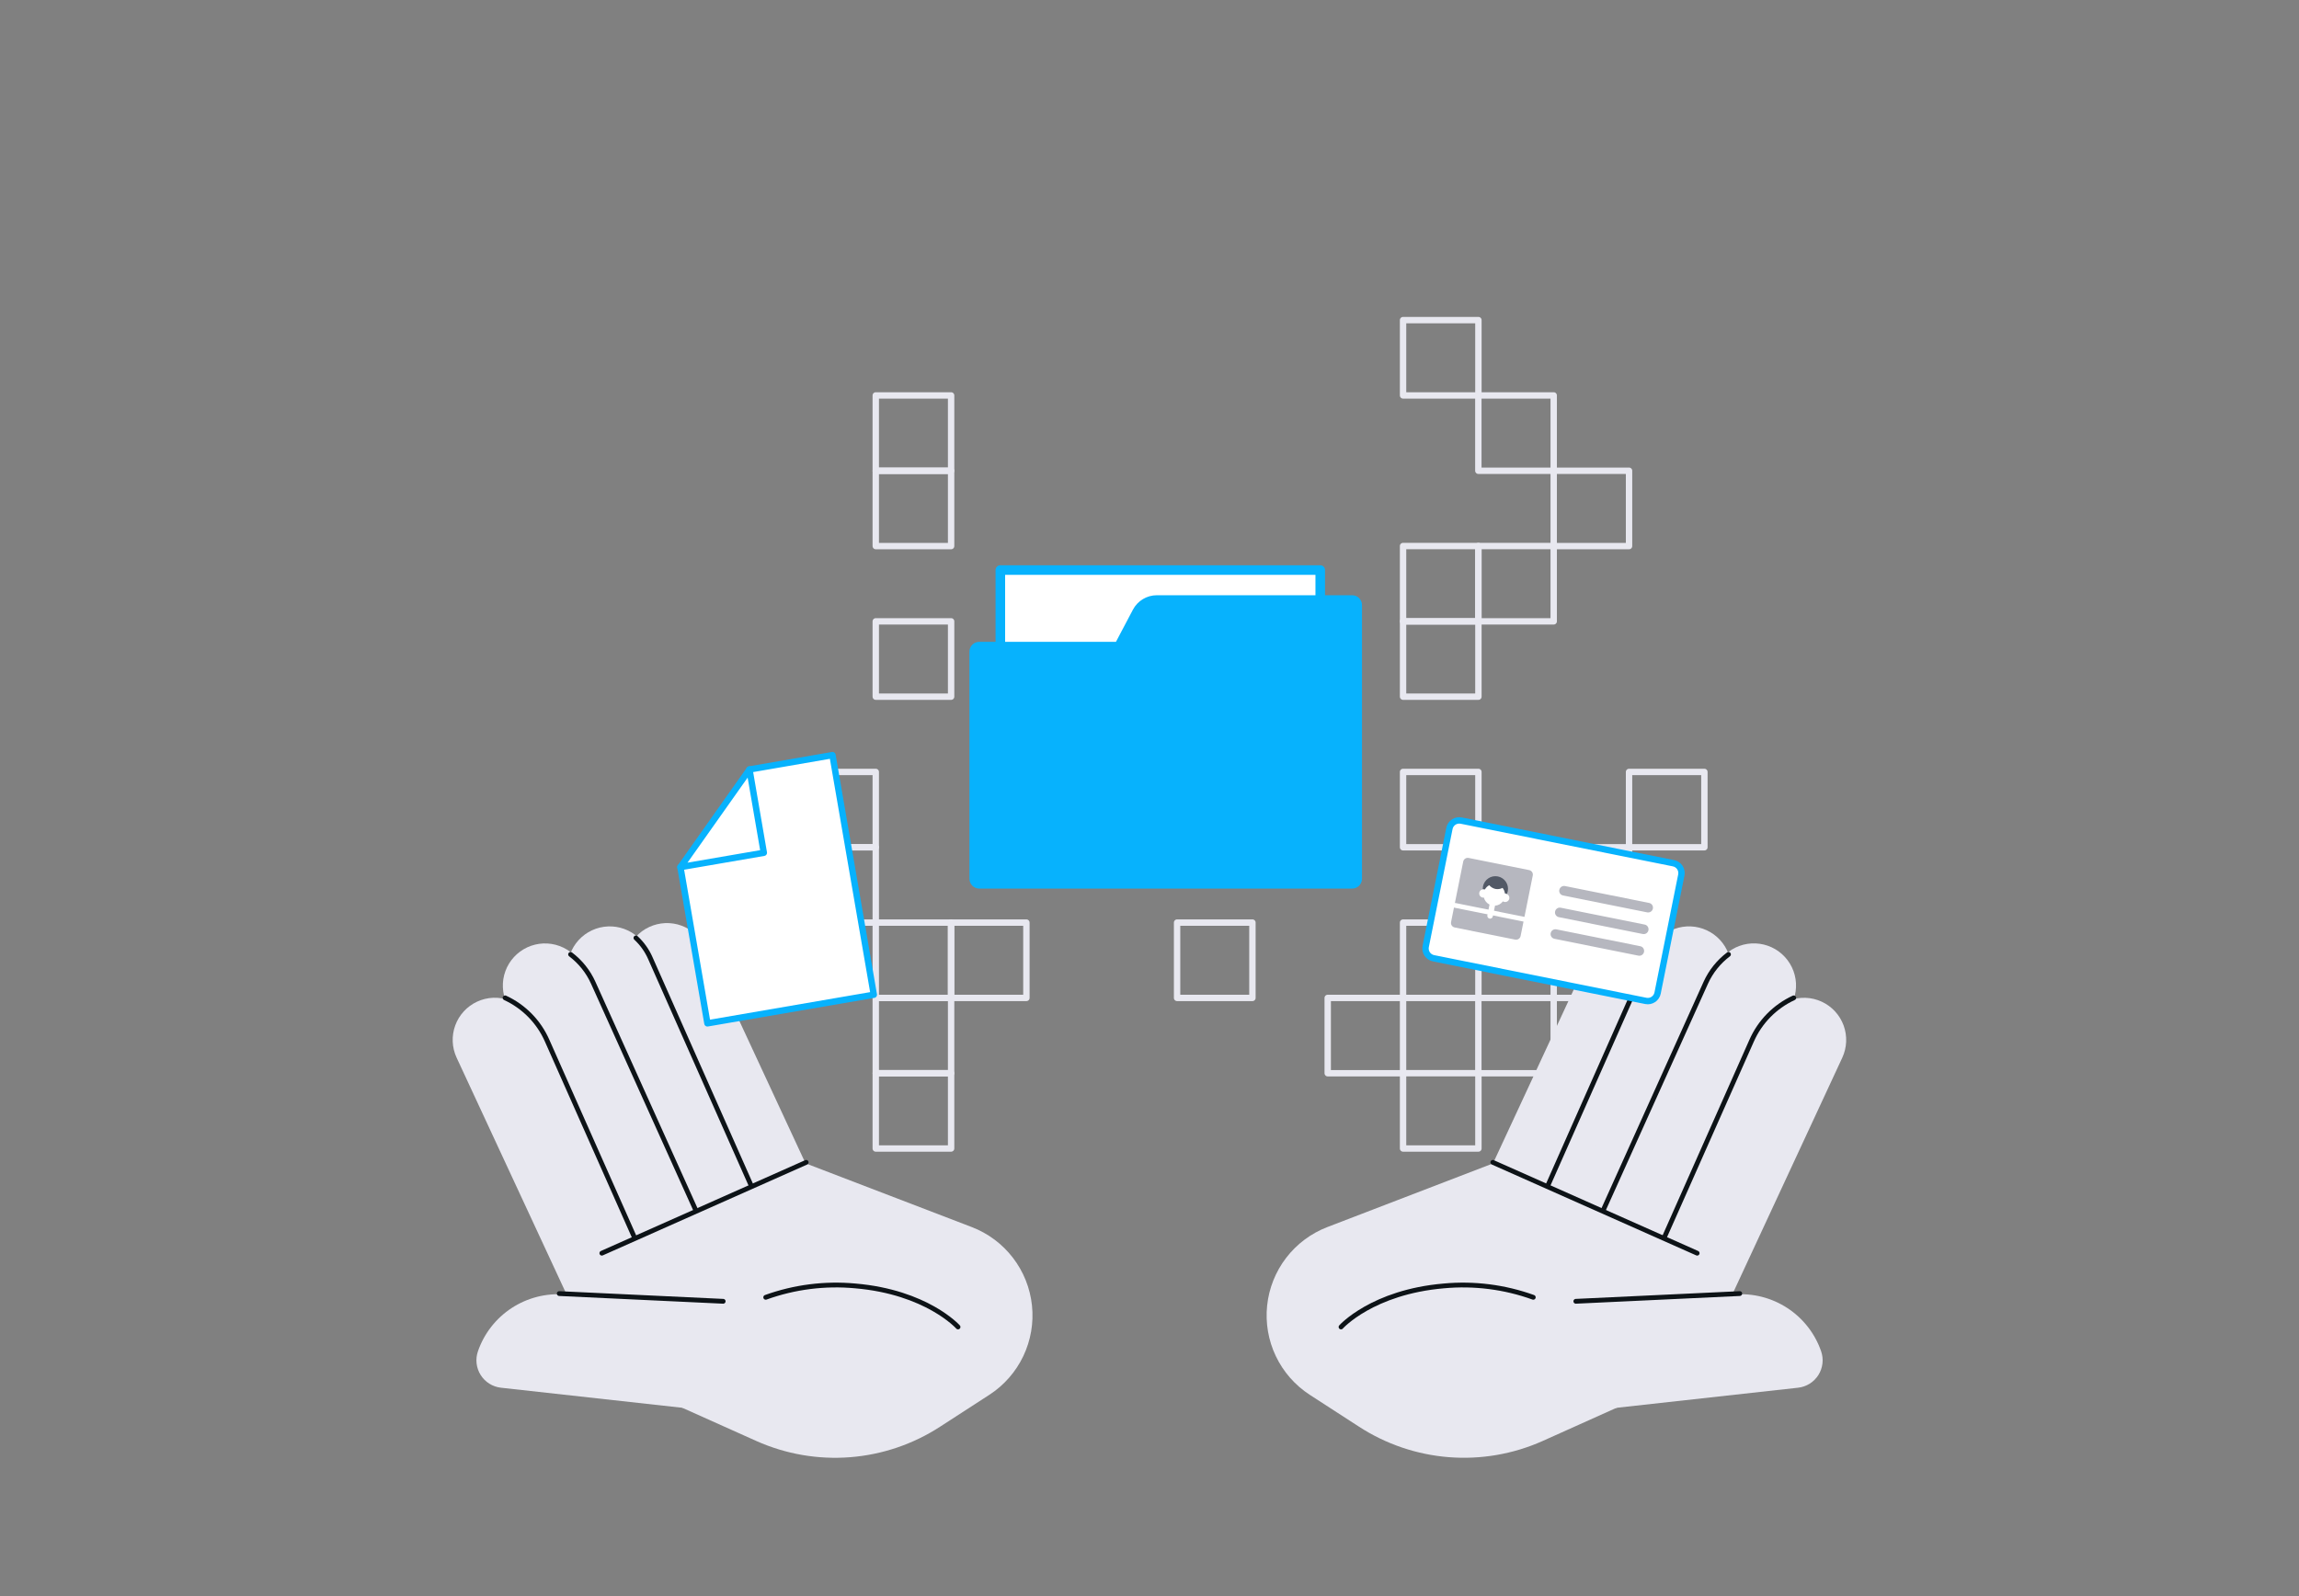 <svg width="360" height="250" viewBox="0 0 360 250" fill="none" xmlns="http://www.w3.org/2000/svg">
<rect x="0" y="0" width="360" height="250" fill="#808080" stroke="none"/>
<g clip-path="url(#clip0_666_46424)">
<path d="M231.504 50.138H219.706V61.936H231.504V50.138Z" stroke="#E8E8F0" stroke-linecap="round" stroke-linejoin="round"/>
<path d="M148.934 61.936H137.136V73.734H148.934V61.936Z" stroke="#E8E8F0" stroke-linecap="round" stroke-linejoin="round"/>
<path d="M243.293 61.936H231.494V73.734H243.293V61.936Z" stroke="#E8E8F0" stroke-linecap="round" stroke-linejoin="round"/>
<path d="M148.934 73.734H137.136V85.533H148.934V73.734Z" stroke="#E8E8F0" stroke-linecap="round" stroke-linejoin="round"/>
<path d="M255.091 73.734H243.293V85.533H255.091V73.734Z" stroke="#E8E8F0" stroke-linecap="round" stroke-linejoin="round"/>
<path d="M231.504 85.523H219.706V97.322H231.504V85.523Z" stroke="#E8E8F0" stroke-linecap="round" stroke-linejoin="round"/>
<path d="M243.293 85.523H231.494V97.322H243.293V85.523Z" stroke="#E8E8F0" stroke-linecap="round" stroke-linejoin="round"/>
<path d="M148.934 97.322H137.136V109.12H148.934V97.322Z" stroke="#E8E8F0" stroke-linecap="round" stroke-linejoin="round"/>
<path d="M231.504 97.322H219.706V109.12H231.504V97.322Z" stroke="#E8E8F0" stroke-linecap="round" stroke-linejoin="round"/>
<path d="M137.136 120.909H125.338V132.707H137.136V120.909Z" stroke="#E8E8F0" stroke-linecap="round" stroke-linejoin="round"/>
<path d="M231.504 120.909H219.706V132.707H231.504V120.909Z" stroke="#E8E8F0" stroke-linecap="round" stroke-linejoin="round"/>
<path d="M266.89 120.909H255.091V132.707H266.89V120.909Z" stroke="#E8E8F0" stroke-linecap="round" stroke-linejoin="round"/>
<path d="M137.136 132.707H125.338V144.506H137.136V132.707Z" stroke="#E8E8F0" stroke-linecap="round" stroke-linejoin="round"/>
<path d="M255.091 132.707H243.293V144.506H255.091V132.707Z" stroke="#E8E8F0" stroke-linecap="round" stroke-linejoin="round"/>
<path d="M125.338 144.506H113.539V156.304H125.338V144.506Z" stroke="#E8E8F0" stroke-linecap="round" stroke-linejoin="round"/>
<path d="M148.934 144.506H137.136V156.304H148.934V144.506Z" stroke="#E8E8F0" stroke-linecap="round" stroke-linejoin="round"/>
<path d="M160.723 144.506H148.925V156.304H160.723V144.506Z" stroke="#E8E8F0" stroke-linecap="round" stroke-linejoin="round"/>
<path d="M196.118 144.506H184.32V156.304H196.118V144.506Z" stroke="#E8E8F0" stroke-linecap="round" stroke-linejoin="round"/>
<path d="M231.504 144.506H219.706V156.304H231.504V144.506Z" stroke="#E8E8F0" stroke-linecap="round" stroke-linejoin="round"/>
<path d="M255.091 144.506H243.293V156.304H255.091V144.506Z" stroke="#E8E8F0" stroke-linecap="round" stroke-linejoin="round"/>
<path d="M148.934 156.304H137.136V168.102H148.934V156.304Z" stroke="#E8E8F0" stroke-linecap="round" stroke-linejoin="round"/>
<path d="M219.706 156.304H207.907V168.102H219.706V156.304Z" stroke="#E8E8F0" stroke-linecap="round" stroke-linejoin="round"/>
<path d="M243.293 156.304H231.494V168.102H243.293V156.304Z" stroke="#E8E8F0" stroke-linecap="round" stroke-linejoin="round"/>
<path d="M148.934 168.093H137.136V179.891H148.934V168.093Z" stroke="#E8E8F0" stroke-linecap="round" stroke-linejoin="round"/>
<path d="M231.504 168.093H219.706V179.891H231.504V168.093Z" stroke="#E8E8F0" stroke-linecap="round" stroke-linejoin="round"/>
<path d="M285.272 156.9C286.86 157.638 288.091 158.977 288.693 160.622C289.294 162.267 289.218 164.084 288.48 165.673L266.698 212.577L254.717 207.013L276.503 160.1C277.243 158.514 278.582 157.286 280.226 156.686C281.87 156.086 283.684 156.163 285.272 156.9V156.9Z" fill="#E8E8F0"/>
<path d="M277.42 148.376C279.009 149.114 280.239 150.453 280.841 152.098C281.443 153.743 281.366 155.56 280.628 157.148L258.846 204.053L246.865 198.489L268.648 151.585C269.013 150.798 269.53 150.091 270.168 149.504C270.807 148.917 271.555 148.462 272.369 148.164C273.184 147.866 274.049 147.731 274.916 147.768C275.782 147.804 276.633 148.011 277.42 148.376V148.376Z" fill="#E8E8F0"/>
<path d="M267.263 145.713C268.05 146.078 268.757 146.595 269.344 147.233C269.931 147.872 270.386 148.62 270.684 149.435C270.982 150.249 271.117 151.114 271.08 151.981C271.044 152.848 270.837 153.698 270.472 154.485L248.689 201.389L236.709 195.825L258.495 148.913C259.234 147.326 260.573 146.099 262.217 145.499C263.861 144.899 265.676 144.976 267.263 145.713V145.713Z" fill="#E8E8F0"/>
<path d="M258.311 145.195C259.9 145.933 261.131 147.271 261.732 148.917C262.334 150.562 262.258 152.378 261.52 153.967L239.75 200.845L227.734 195.265L249.508 148.378C250.246 146.79 251.585 145.559 253.23 144.957C254.875 144.356 256.692 144.432 258.281 145.17L258.311 145.195Z" fill="#E8E8F0"/>
<path d="M212.765 223.437L205.085 218.464C202.793 216.975 200.958 214.881 199.782 212.414C198.606 209.946 198.135 207.202 198.421 204.484C198.707 201.766 199.739 199.18 201.403 197.012C203.067 194.844 205.298 193.178 207.849 192.198L234.499 181.955L270.979 198.621L264.749 215.286L241.545 225.712C236.94 227.768 231.893 228.636 226.865 228.239C221.838 227.841 216.99 226.19 212.765 223.437V223.437Z" fill="#E8E8F0"/>
<path d="M248.122 204.592L271.565 202.758C274.496 202.526 277.422 203.272 279.884 204.881C282.346 206.49 284.204 208.87 285.168 211.648C285.381 212.261 285.453 212.915 285.379 213.56C285.305 214.205 285.086 214.825 284.739 215.374C284.392 215.922 283.926 216.386 283.376 216.73C282.825 217.074 282.204 217.289 281.558 217.36L248.429 221.027L248.122 204.592Z" fill="#E8E8F0"/>
<path d="M233.76 182.061L265.757 196.288" stroke="#0D1317" stroke-width="0.75" stroke-linecap="round" stroke-linejoin="round"/>
<path d="M280.877 156.294C277.933 157.656 275.587 160.045 274.282 163.014L260.65 193.734" stroke="#0D1317" stroke-width="0.75" stroke-linecap="round" stroke-linejoin="round"/>
<path d="M260.419 146.906C259.469 147.796 258.706 148.866 258.173 150.054L242.429 185.574" stroke="#0D1317" stroke-width="0.75" stroke-linecap="round" stroke-linejoin="round"/>
<path d="M270.662 149.488C269.127 150.647 267.905 152.171 267.11 153.923L251.098 189.443" stroke="#0D1317" stroke-width="0.75" stroke-linecap="round" stroke-linejoin="round"/>
<path d="M240.096 203.2C235.618 201.584 230.839 200.975 226.099 201.414C214.877 202.374 209.99 207.846 209.99 207.846" stroke="#0D1317" stroke-width="0.75" stroke-linecap="round" stroke-linejoin="round"/>
<path d="M272.429 202.614L246.758 203.824" stroke="#0D1317" stroke-width="0.75" stroke-linecap="round" stroke-linejoin="round"/>
<path d="M105.254 207.008L93.282 212.568L71.5 165.664C70.762 164.075 70.686 162.258 71.287 160.613C71.889 158.968 73.12 157.629 74.708 156.892V156.892C76.297 156.154 78.114 156.077 79.759 156.679C81.404 157.281 82.743 158.511 83.481 160.1L105.263 207.004L105.254 207.008Z" fill="#E8E8F0"/>
<path d="M113.117 198.498L101.136 204.062L79.354 157.158C78.616 155.569 78.54 153.752 79.141 152.107C79.743 150.462 80.974 149.123 82.562 148.385V148.385C84.151 147.648 85.968 147.571 87.613 148.173C89.258 148.775 90.597 150.005 91.335 151.594L113.117 198.498Z" fill="#E8E8F0"/>
<path d="M123.255 195.828L111.275 201.392L89.493 154.487C88.755 152.899 88.678 151.082 89.28 149.437C89.882 147.792 91.112 146.453 92.701 145.715V145.715C94.29 144.977 96.106 144.901 97.752 145.503C99.397 146.104 100.735 147.335 101.473 148.924L123.255 195.828Z" fill="#E8E8F0"/>
<path d="M132.217 195.309L120.237 200.873L98.454 153.969C97.717 152.38 97.64 150.563 98.242 148.918C98.844 147.273 100.074 145.934 101.663 145.196V145.196C103.252 144.459 105.068 144.382 106.713 144.984C108.359 145.585 109.697 146.816 110.435 148.405L132.217 195.309Z" fill="#E8E8F0"/>
<path d="M147.254 223.437L154.934 218.464C157.226 216.975 159.061 214.881 160.237 212.414C161.413 209.946 161.884 207.202 161.598 204.484C161.312 201.766 160.28 199.18 158.616 197.012C156.952 194.844 154.721 193.178 152.17 192.198L125.462 181.955L88.982 198.621L95.203 215.286L118.454 225.712C123.063 227.77 128.113 228.64 133.144 228.243C138.175 227.845 143.027 226.193 147.254 223.437V223.437Z" fill="#E8E8F0"/>
<path d="M111.888 204.592L88.435 202.758C85.505 202.525 82.58 203.271 80.119 204.88C77.659 206.489 75.802 208.87 74.842 211.648V211.648C74.629 212.261 74.556 212.913 74.63 213.558C74.704 214.202 74.921 214.822 75.267 215.37C75.613 215.919 76.078 216.383 76.627 216.727C77.177 217.072 77.797 217.288 78.442 217.36L111.571 221.027L111.888 204.592Z" fill="#E8E8F0"/>
<path d="M126.24 182.061L94.243 196.288" stroke="#0D1317" stroke-width="0.75" stroke-linecap="round" stroke-linejoin="round"/>
<path d="M79.094 156.294C82.037 157.654 84.38 160.045 85.68 163.014L99.312 193.734" stroke="#0D1317" stroke-width="0.75" stroke-linecap="round" stroke-linejoin="round"/>
<path d="M99.581 146.906C100.537 147.791 101.301 148.862 101.827 150.054L117.571 185.574" stroke="#0D1317" stroke-width="0.75" stroke-linecap="round" stroke-linejoin="round"/>
<path d="M89.347 149.488C90.881 150.646 92.099 152.171 92.89 153.923L108.902 189.443" stroke="#0D1317" stroke-width="0.75" stroke-linecap="round" stroke-linejoin="round"/>
<path d="M119.904 203.2C124.385 201.584 129.167 200.974 133.91 201.414C145.123 202.374 150.019 207.846 150.019 207.846" stroke="#0D1317" stroke-width="0.75" stroke-linecap="round" stroke-linejoin="round"/>
<path d="M87.571 202.614L113.242 203.824" stroke="#0D1317" stroke-width="0.75" stroke-linecap="round" stroke-linejoin="round"/>
<path d="M156.643 106.653V89.286H206.736V124.077H174.058" fill="white"/>
<path d="M156.643 106.653V89.286H206.736V124.077H174.058" stroke="#07B2FD" stroke-width="1.5" stroke-linecap="round" stroke-linejoin="round"/>
<path d="M211.738 93.232H181.142C180.374 93.234 179.62 93.445 178.962 93.842C178.304 94.239 177.767 94.808 177.408 95.488L174.749 100.528H153.341C152.933 100.528 152.543 100.69 152.255 100.978C151.967 101.266 151.805 101.657 151.805 102.064V137.642C151.805 137.843 151.844 138.043 151.922 138.229C151.999 138.416 152.112 138.585 152.255 138.728C152.397 138.87 152.567 138.983 152.753 139.061C152.939 139.138 153.139 139.178 153.341 139.178H211.738C211.939 139.178 212.139 139.138 212.325 139.061C212.512 138.983 212.681 138.87 212.824 138.728C212.966 138.585 213.079 138.416 213.157 138.229C213.234 138.043 213.274 137.843 213.274 137.642V94.768C213.274 94.361 213.112 93.97 212.824 93.682C212.536 93.394 212.145 93.232 211.738 93.232Z" fill="#07B2FD"/>
<path d="M117.36 120.525L130.358 118.278L136.829 155.805L110.774 160.288L106.55 135.818" fill="white"/>
<path d="M117.36 120.525L130.358 118.278L136.829 155.805L110.774 160.288L106.55 135.818" stroke="#07B2FD" stroke-linecap="round" stroke-linejoin="round"/>
<path d="M119.606 133.571L106.55 135.818L117.36 120.525L119.606 133.571Z" fill="white" stroke="#07B2FD" stroke-linecap="round" stroke-linejoin="round"/>
<path d="M262.052 135.21L228.809 128.531C227.962 128.361 227.137 128.909 226.967 129.757L223.251 148.251C223.081 149.098 223.63 149.923 224.477 150.093L257.72 156.772C258.567 156.943 259.392 156.394 259.562 155.546L263.278 137.052C263.448 136.205 262.899 135.38 262.052 135.21Z" fill="white" stroke="#07B2FD" stroke-miterlimit="10" stroke-linecap="round"/>
<path d="M229.126 134.944L227.222 144.422C227.144 144.812 227.396 145.191 227.786 145.27L237.264 147.174C237.654 147.252 238.033 147 238.112 146.61L240.016 137.132C240.094 136.742 239.841 136.363 239.452 136.284L229.974 134.38C229.584 134.302 229.204 134.554 229.126 134.944Z" fill="#B6B7BF"/>
<path d="M227.837 141.808L238.723 143.997" stroke="white" stroke-width="0.75" stroke-linecap="round" stroke-linejoin="round"/>
<path d="M234.163 141.194C235.255 141.194 236.141 140.308 236.141 139.216C236.141 138.124 235.255 137.238 234.163 137.238C233.071 137.238 232.186 138.124 232.186 139.216C232.186 140.308 233.071 141.194 234.163 141.194Z" fill="#525966"/>
<path d="M235.776 139.936H235.651C235.617 139.619 235.49 139.318 235.286 139.072C234.941 139.252 234.545 139.31 234.163 139.235C233.788 139.151 233.45 138.945 233.203 138.65C232.92 138.797 232.687 139.024 232.531 139.302H232.416C232.245 139.268 232.068 139.303 231.923 139.399C231.778 139.495 231.678 139.645 231.643 139.816C231.609 139.987 231.644 140.164 231.74 140.309C231.836 140.454 231.986 140.554 232.157 140.589C232.224 140.598 232.292 140.598 232.359 140.589C232.42 140.823 232.53 141.042 232.682 141.231C232.835 141.42 233.025 141.574 233.242 141.683L232.906 143.363C232.883 143.478 232.907 143.597 232.972 143.694C233.036 143.791 233.137 143.858 233.251 143.882C233.307 143.893 233.365 143.893 233.421 143.881C233.477 143.87 233.531 143.847 233.578 143.815C233.625 143.783 233.666 143.742 233.697 143.694C233.728 143.646 233.75 143.592 233.76 143.536L234.106 141.856C234.347 141.841 234.582 141.773 234.795 141.657C235.007 141.541 235.191 141.379 235.334 141.184C235.393 141.222 235.458 141.248 235.526 141.261C235.613 141.284 235.703 141.29 235.791 141.277C235.879 141.264 235.964 141.233 236.04 141.186C236.116 141.14 236.182 141.078 236.233 141.004C236.284 140.931 236.32 140.848 236.337 140.761C236.355 140.673 236.355 140.583 236.336 140.496C236.318 140.408 236.282 140.326 236.23 140.253C236.178 140.18 236.112 140.119 236.036 140.072C235.959 140.026 235.874 139.996 235.786 139.984L235.776 139.936Z" fill="white"/>
<path d="M244.181 139.37C244.22 139.175 244.335 139.004 244.5 138.894C244.666 138.784 244.868 138.744 245.063 138.783L258.239 141.43C258.434 141.47 258.605 141.584 258.715 141.75C258.825 141.915 258.865 142.117 258.826 142.312V142.312C258.786 142.509 258.67 142.683 258.503 142.794C258.335 142.905 258.13 142.946 257.933 142.906L244.756 140.259C244.562 140.22 244.39 140.105 244.28 139.94C244.17 139.774 244.131 139.572 244.17 139.377L244.181 139.37Z" fill="#B6B7BF"/>
<path d="M243.512 142.762L243.51 142.771C243.428 143.177 243.691 143.572 244.096 143.653L257.245 146.295C257.65 146.376 258.045 146.114 258.126 145.708L258.128 145.699C258.21 145.293 257.947 144.898 257.542 144.817L244.393 142.175C243.988 142.094 243.593 142.357 243.512 142.762Z" fill="#B6B7BF"/>
<path d="M242.822 146.152L242.82 146.162C242.738 146.567 243.001 146.962 243.406 147.043L256.555 149.685C256.96 149.766 257.355 149.504 257.436 149.098L257.438 149.089C257.52 148.683 257.257 148.289 256.852 148.207L243.703 145.565C243.298 145.484 242.903 145.747 242.822 146.152Z" fill="#B6B7BF"/>
</g>
<defs>
<clipPath id="clip0_666_46424">
<rect width="360" height="250" fill="white"/>
</clipPath>
</defs>
</svg>
